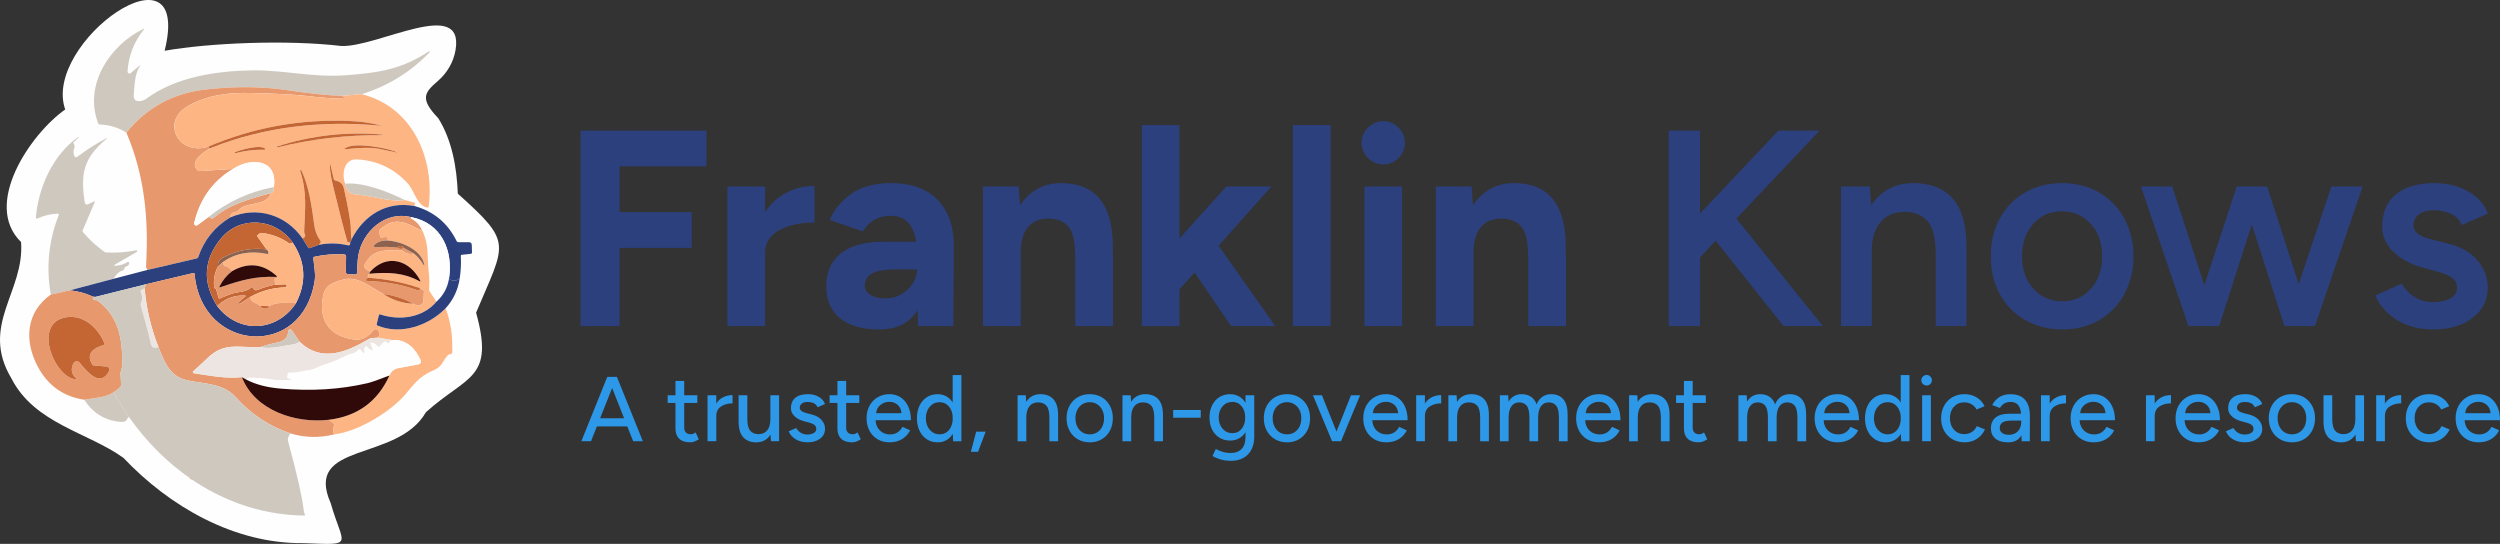 <svg xmlns="http://www.w3.org/2000/svg" id="Layer_2" width="1593" height="346.55" viewBox="0 0 1593 346.55"><rect x="0" y="0" width="1593" height="346.55" fill="#333333" stroke="none"/><g id="Layer_1-2" data-name="Layer_1"><g><path d="M212.09,185.43s.02-.02.03-.03c.02,0,.03,0,.05-.02-.03.02-.06.03-.08.05Z" fill="#fefeff"></path><path d="M212.09,185.43s.02-.02.03-.03c.02,0,.03,0,.05-.02-.03.02-.06.03-.08.05Z" fill="#e78a46"></path><path d="M238.59,185.44s0-.05-.02-.06c0,.02.02.02.02.04,0,0,0,.02,0,.02Z" fill="#fefeff"></path><path d="M238.59,185.44s0-.05-.02-.06c0,.02.02.02.02.04,0,0,0,.02,0,.02Z" fill="#e78a46"></path><g><path d="M193.71,346.07c-44.42.67-85.92-23.52-115.05-54.32-22.65-16.3-56.63-21.76-71.36-50.59-20.31-33.86,8.48-55.26,6.12-86.93-24.71-24.08,6.08-68.96,28.13-84.48-14.93-42.62,81.46-110.57,63.35-37.41,28.58-5,77.59-7.15,112.69-3.03,23.28.81,78.46-31.55,72.68,2.6-1.3,7.69-5.38,14.62-11.29,19.72-8.69,7.5-11.55,11.28.32,23.75,8.62,13.82,11.77,30.95,12.41,48,35.46,31.83,30.45,31.06,11.66,75.84,11.82,42.69-5.62,39.74-31.98,63.44-18.29,32.09-78.2,18.34-60.63,58.05,7.71,27.28,15.92,26.67-17.06,25.37Z" fill="#fefeff"></path><g><path d="M230.46,60.01l-12.64,1.07c-9.01-.29-20.38-1.47-34.1-3.54-16.79-2.53-34.64-2.67-53.55-.4-20.17,2.41-36.72,11.53-49.65,27.36-5.11-3.23-10.79-4.96-17.01-5.19-.46-.02-.78-.24-.93-.67-9.4-24.57,7.42-49.75,28.57-60.12.85-.42.98-.26.39.49-6.2,7.72-9.63,16.54-10.29,26.47-.04.71.5,1.31,1.2,1.36.33.02.65-.09.9-.3l5.4-4.57c.82-.7.93-.6.33.29-3.31,5-3.26,11.76-3.87,18.42-.43,4.85,5.05,4.4,7.88,2.31,19.1-14.08,44.97-17.84,68.14-18.17,18.81-.26,38.39,4.61,58.2,3.19,20.68-1.48,36.13-3.47,53.78-15.29.17-.13.42-.1.54.08.11.16.1.39-.04.53-12.04,12.57-26.46,21.46-43.26,26.68Z" fill="#cec8bf"></path><path d="M217.82,61.08c.35.22.76.32,1.21.31.2,0,.36.07.46.25l.18.31c.38.65.19.97-.56.97-6.2-.06-14.41-.68-24.62-1.87-6.92-.81-18.53-1.41-34.81-1.8-14.24-.33-28.25,1.28-40.67,8.8-16.44,9.97-5.15,31.51,13.81,25.34.02.74.39,1.11,1.1,1.1-4.44,2.51-13.66,8.81-7.96,14.08.34.32.75.46,1.21.43l21.37-1.39c-12.87,7.63-21.14,19.11-24.81,34.45-.17.72.27,1.44.99,1.61.38.09.79.01,1.1-.22l7.06-5.21,1.75.85c.45.22.88.17,1.27-.15,11.74-9.65,23.45-12.07,36.84-16-2.73,9.06-16.87,5.15-20.86,11.37-.25.4-.61.61-1.09.63-2.56.07-3.93,1.27-4.11,3.59-9.84,5.9-16.63,14.33-20.38,25.27-.15.46-.46.75-.93.85l-31.48,7.35-.58-1.17c-.2-.42-.29-.85-.26-1.31,1.77-29.54-.81-57.6-12.53-85.03,12.93-15.83,29.48-24.95,49.65-27.36,18.91-2.26,36.76-2.13,53.55.4,13.72,2.07,25.08,3.25,34.1,3.54Z" fill="#e8986d"></path><path d="M217.82,61.08l12.64-1.07c32.4,8.05,46.64,40.86,42.69,71.66-.06.43-.3.61-.72.56-6.84-.99-8.19-10.58-12.63-15.38-8.84-9.58-19.68-14.67-32.54-15.29-7.99-.39-9.75,9.36-7.3,15.51.62,4.22,2.8,6.48,6.54,6.77,10.69.85,22.94,5.21,31.34,3.62l6.2,1.64c.39.1.49.34.31.71-.23.45-.31.94-.24,1.48-17.56-3.3-32.12,5.68-40.03,21.09-.38-1.2-.55-3.14-.52-5.82.06-4.37-1.43-13.21-4.46-26.52-.72-3.19-2.59-4.34-5.51-5.07-.52-.13-.84-.45-.95-.97l-1.78-7.76c-.57-2.48-.79-2.45-.67.08.16,3.23.83,7.28,2,12.15,3.94,16.25,6.98,28.07,9.12,35.46.12.43.39.57.81.42.39-.14.71-.04.96.31.29,1.48-.43,1.89-1.75,1.59-6.01-1.39-12.06-1.48-18.14-.25l1.1-1.5c.21-.31.21-.61-.01-.9-2.22-2.97-3.59-6.47-4.12-10.51-1.36-10.51-3.23-24.49-8.21-34.61-.05-.1-.13-.13-.24-.1-.13.05-.26.09-.38.13-.15.05-.2.14-.15.29,4.73,14.3,3.06,25.02,2.6,38.79-.02.45.08.87.29,1.28.75,1.4.31,2.43-1.32,3.08-10.57-15.18-28.99-20.75-46.06-13.39.18-2.32,1.55-3.52,4.11-3.59.47-.02.84-.23,1.09-.63,3.98-6.22,18.13-2.31,20.86-11.37,1.26-.45,1.84-1.7,1.74-3.75,2.7-18.14-14.97-18.95-25.94-11.58l-21.37,1.39c-.46.03-.87-.12-1.21-.43-5.69-5.26,3.52-11.57,7.96-14.08,34.32-13.8,70.96-17.82,107.85-14.44,1.39.13,1.41.02.06-.32-5.81-1.46-12.07-2.33-18.78-2.62-31.59-1.34-61.66,4.09-90.22,16.28-18.96,6.17-30.25-15.37-13.81-25.34,12.42-7.52,26.43-9.13,40.67-8.8,16.28.39,27.88.99,34.81,1.8,10.21,1.19,18.42,1.81,24.62,1.87.75,0,.94-.32.56-.97l-.18-.31c-.1-.18-.26-.26-.46-.25-.45.02-.86-.08-1.21-.31ZM243.57,85.72c-22.86-1.97-45.19.56-67,7.59-.16.05-.25.22-.19.39.05.15.22.24.37.21,21.93-5.41,44.2-8,66.79-7.76.12,0,.22-.1.23-.22,0-.12-.08-.22-.2-.22h0ZM250.66,96.12c-6-2.06-25.14-5.74-30.81-1.62-.7.51-.62.71.24.6,9.44-1.14,16.66-1.21,21.65-.21,3.83.76,6.75,1.37,8.76,1.82,3.77.86,3.82.66.17-.6ZM168.97,94.86c-2.49-3.13-16.39.77-19.27,2.16-.18.07-.27.27-.2.45.07.18.27.27.45.2,6.14-1.64,12.38-2.38,18.73-2.21.2,0,.37-.15.37-.36,0-.09-.03-.17-.08-.24Z" fill="#fdb584"></path><path d="M133.93,94.49c-.71,0-1.08-.36-1.1-1.1,28.56-12.19,58.63-17.61,90.22-16.28,6.71.29,12.97,1.16,18.78,2.62,1.36.34,1.34.45-.06.32-36.88-3.38-73.53.64-107.85,14.44Z" fill="#c46634"></path><path d="M243.57,85.72c.12,0,.21.1.2.22,0,.12-.11.22-.23.22h0c-22.59-.24-44.85,2.34-66.79,7.76-.17.03-.34-.07-.38-.24-.04-.16.05-.31.2-.36,21.8-7.03,44.14-9.56,67-7.59Z" fill="#c46634"></path><path d="M72.34,177.64l-27.86,7.35-12.13,2.73c-3.03-17.44-1.33-34.35,5.1-50.73.12-.32-.04-.69-.36-.81-.08-.03-.16-.04-.24-.04-4.54.14-8.87,1.18-12.99,3.12-.35.17-.78.02-.95-.33-.06-.12-.08-.25-.07-.38,1.71-19.23,10.73-39.47,26.56-50.94.91-.66,1.01-.56.29.31-.73.87-1.55,1.67-2.44,2.39-.45.35-.55.78-.31,1.29l.5,1.07c.2.44.21.88.01,1.32-.72,1.71-.78,3.49-.15,5.35.23.65.94,1,1.58.78.12-.04.23-.1.34-.18,5.73-4.33,11.76-8.2,18.09-11.58,1.26-.68,1.35-.55.25.38-14.28,12.04-16.36,21.75-13.6,40,.23,1.54,1.05,1.97,2.45,1.29l3.54-1.71c.16-.08.37-.02.45.14.05.09.05.2,0,.29l-7.64,17.84c-.22.53-.15,1.01.21,1.45,3.97,4.67,8.45,8.79,13.42,12.35.4.29.84.45,1.34.47,6.43.34,12.8-.11,19.1-1.36.29-.06.57.12.63.41.05.22-.05.45-.25.57l-13.73,7.95c-1.12.66-1.04.96.25.89,2.73-.12,5.23-.9,7.49-2.34.35-.21.8-.11,1.01.23.09.15.13.32.1.49-.19,1.2-.89,1.92-2.12,2.16-.43.08-.69.34-.78.77-.47,2.16-2.09,1.7-3.23,2.58-1.58,1.19-2.87,2.67-3.88,4.46Z" fill="#cec8bf"></path><path d="M250.49,96.72c-2-.45-4.92-1.06-8.76-1.82-4.99-1-12.21-.93-21.65.21-.85.11-.93-.09-.24-.6,5.67-4.12,24.81-.45,30.81,1.62,3.66,1.26,3.6,1.46-.17.6Z" fill="#c46634"></path><path d="M149.7,97.01c2.88-1.39,16.78-5.29,19.27-2.16.12.17.1.4-.06.52-.07.05-.15.08-.23.07-6.35-.17-12.59.57-18.73,2.21-.18.07-.38-.02-.45-.2-.07-.18.02-.38.2-.45Z" fill="#c46634"></path><path d="M174.49,119.19c-15.42,2.91-29.28,9.26-41.6,19.05l-7.06,5.21c-.6.44-1.43.31-1.87-.29-.23-.32-.31-.72-.22-1.1,3.67-15.33,11.94-26.82,24.81-34.45,10.97-7.37,28.64-6.56,25.94,11.58Z" fill="#fefeff"></path><path d="M224.08,152.37c-.14.76-.47,1.52-.99,2.28-.25-.34-.57-.45-.96-.31-.42.15-.69,0-.81-.42-2.14-7.39-5.18-19.21-9.12-35.46-1.18-4.87-1.85-8.92-2-12.15-.12-2.53.1-2.56.67-.08l1.78,7.76c.11.52.43.84.95.97,2.92.72,4.79,1.88,5.51,5.07,3.03,13.31,4.51,22.15,4.46,26.52-.04,2.68.13,4.62.52,5.82Z" fill="#c46634"></path><path d="M203.2,155.99l-5.62,2.05c-.57.21-1.01.06-1.32-.46l-3.49-5.65c1.63-.65,2.07-1.68,1.32-3.08-.21-.41-.31-.84-.29-1.28.46-13.77,2.13-24.49-2.6-38.79-.05-.15,0-.25.15-.29.12-.04.25-.08.38-.13.11-.04.19,0,.24.1,4.98,10.12,6.85,24.1,8.21,34.61.53,4.04,1.9,7.54,4.12,10.51.22.3.23.6.01.9l-1.1,1.5Z" fill="#c46634"></path><path d="M257.84,127.45c-8.4,1.59-20.65-2.77-31.34-3.62-3.74-.29-5.92-2.54-6.54-6.77,11.38-1.16,27.8,5.23,37.88,10.39Z" fill="#cec8bf"></path><path d="M174.49,119.19c.1,2.04-.48,3.29-1.74,3.75-13.39,3.93-25.1,6.35-36.84,16-.39.32-.81.38-1.27.15l-1.75-.85c12.32-9.78,26.18-16.13,41.6-19.05Z" fill="#cec8bf"></path><path d="M264.11,131.28c12.29,3.43,21.24,10.89,26.86,22.36.21.45.57.67,1.06.67h6.67c1.24,0,1.88.62,1.92,1.87l.14,4.54c.02.62-.28.97-.91,1.04l-5.65.61c-.39.04-.58.26-.56.65.27,4.83.04,9.58-.7,14.26-2.19,2.02-4.47,2.14-6.85.35,2.78-17.99-4.75-35.54-24.07-39.28-16.54-4.18-31.13,9.18-33.78,24.77-.54,3.17-.43,7.49-.84,11.15-.05.45-.3.67-.77.64l-4.87-.26c-.95-.06-1.41-.55-1.39-1.49l.15-9.63c0-.91-.44-1.39-1.34-1.43-6.38-.37-12.67.14-18.89,1.53-.46.1-.68.39-.64.86.35,4.73,1.55,9.68.89,14.1-7.53,50.85-72.3,45.81-76.58-4.04-.04-.5-.3-.7-.79-.58l-30.32,7.2-32.02,8.01c-.63-.03-1.23.01-1.81-.25-4.62-2.13-9.47-3.43-14.55-3.93l27.86-7.35,21.57-5.64,31.48-7.35c.47-.1.78-.39.93-.85,3.75-10.94,10.54-19.37,20.38-25.27,17.07-7.35,35.49-1.78,46.06,13.39l3.49,5.65c.32.52.76.67,1.32.46l5.62-2.05c6.08-1.23,12.13-1.14,18.14.25,1.32.31,2.05-.11,1.75-1.59.52-.76.85-1.52.99-2.28,7.91-15.41,22.47-24.39,40.03-21.09ZM138.4,195.03c13.56,17.72,37.72,16.75,50.12-1.74,6.93-13.4,6.26-26.3-2.03-38.69-10.75-15.64-33.5-17.49-45.72-2.59-11.13,13.57-11.92,27.91-2.37,43.02Z" fill="#2c407d"></path><path d="M262.02,138.35l-.22.35c-.13.2-.09.36.13.47,3.5,1.76,5.95,4.49,7.35,8.17-9.86-5.1-17.43-10.16-27.34-.9-.36.33-.49.74-.38,1.21l.67,2.97c.09.44.36.64.81.61l3.43-.24c.38-.02.58.16.58.53v1.68c-3.56-.11-6.4.82-8.49,2.8-.37.36-.38.95-.02,1.32.19.2.47.31.75.28,4.73-.46,9.28-.4,13.64.18,1.41.97,2.94,1.07,4.58.29l6.32,3.51c-2.86.62-5.35,0-7.46-1.85-.34-.3-.74-.44-1.18-.42-10.04.49-17.51-1.13-22.94,9.58-.22.45-.21.9.04,1.34.75,1.33,1.98,2.27,3.68,2.83l-.72,1.38c-.86.74-1.1,1.59-.7,2.55l-.64.53c-1.18.97-1,1.49.53,1.53,10.81.33,21.33,2.27,31.54,5.82.5.17.95.08,1.35-.26.31-.26.4-.59.29-1l1.89,1.09c.45.25.65.63.63,1.14l-.31,6.43c-.02.42-.18.78-.47,1.07-1.75,1.74-3.69,1.83-5.81.25-5.99-3.28-12.41-5.36-19.26-6.27-7.48-3.7-16.37-12.02-25.91-9.09-6.91,2.12-11.19,3.34-12.6,10.87-2.88,15.41,4.55,25.27,19.94,27.25,5.44.7,9.02-2.14,12.32-6.01.65-.77,1.8-.86,2.57-.21.16.13.29.29.39.47,1.22,2.07,1.03,3.59-.54,4.57-2.77.09-4.51.35-5.23.78-14.52,8.48-30.17,15.15-44.19,2l-5.19-7.53c-.37-.54-1.1-.68-1.64-.31-.3.2-.49.53-.51.88-.38,4.96-2.91,6.43-7.69,7.42-3.52.72-6.98,1.65-10.37,2.78-13.31.49-22.65-3.36-33.15,6.75-3.04,2.92-6.16,5.8-9.34,8.62-.3.26-.34.72-.08,1.02.11.13.27.22.44.25,10.43,1.56,19.99,3.55,30.64,2.51,8.33,21.33,34.39,29.6,55.34,27.15l3.1,2.33c.46.34.58.78.33,1.31-.87,1.9-.86,3.79.04,5.65-9.34,2.37-18.62,2.17-27.85-.58-13.57-4.59-25.12-12.21-34.65-22.86-7.03-7.88-16.18-8.52-28.56-10.46-12.66-1.98-16.04-9.38-20.93-21.75-4.76-12.05-7.69-24.48-8.8-37.29l.7-2.67,30.32-7.2c.49-.11.76.08.79.58,4.27,49.84,69.04,54.88,76.58,4.04.65-4.43-.54-9.37-.89-14.1-.04-.47.18-.76.64-.86,6.22-1.39,12.52-1.9,18.89-1.53.9.05,1.35.52,1.34,1.43l-.15,9.63c-.02.94.45,1.43,1.39,1.49l4.87.26c.46.03.72-.19.77-.64.4-3.66.29-7.98.84-11.15,2.65-15.59,17.24-28.95,33.78-24.77Z" fill="#e8986d"></path><path d="M262.02,138.35c19.32,3.73,26.86,21.29,24.07,39.28-.97,5.86-3.63,10.73-8.01,14.62l-4.33-6.64c-.26-.4-.37-.83-.33-1.29.26-3.88.17-7.69-.28-11.43-1.1-9.4.4-16.46-3.87-25.53-1.4-3.68-3.85-6.41-7.35-8.17-.21-.11-.26-.27-.13-.47l.22-.35Z" fill="#fefeff"></path><path d="M269.27,147.34c4.27,9.08,2.77,16.14,3.87,25.53.45,3.74.54,7.55.28,11.43-.04.46.07.9.33,1.29l4.33,6.64c-8.69,10.37-23.45,12.18-35.73,8.16-.52-.17-.84.02-.97.56l-1.31,5.49c-.11.49.06.83.53,1.02,14.93,6.22,32.79-.14,43.38-11.08,2.94,8.1,4.34,16.46,4.19,25.08-.03,2.26.6,4.1-1.35,4.26-1.77-.43-4.65,5.4-5.83,6.84-1.23,1.48-3.06,2.72-5.49,3.75-8.56,3.61-11.99,8.95-17.31,15.12-9.63,11.15-30.24,23.67-45.26,25.35-.9-1.87-.91-3.75-.04-5.65.24-.53.13-.97-.33-1.31l-3.1-2.33c18.29-2.22,31.2-11.63,38.72-28.25,1.01-2.73,3.04-4.33,6.08-4.8,4.11-.63,8.13-1.57,12.34-2.28,1.04-.17,1.74-1.16,1.57-2.2-.03-.17-.08-.33-.15-.48-3.33-7.27-8.91-13.45-18.18-12.8l-9.4-1.5c1.58-.97,1.76-2.5.54-4.57-.51-.87-1.62-1.17-2.49-.66-.18.1-.34.24-.47.39-3.3,3.87-6.88,6.71-12.32,6.01-15.38-1.98-22.82-11.83-19.94-27.25,1.41-7.53,5.69-8.76,12.6-10.87,9.54-2.92,18.43,5.39,25.91,9.09,5.73,3.9,12.15,5.99,19.26,6.27,2.12,1.58,4.05,1.49,5.81-.25.3-.3.45-.65.47-1.07l.31-6.43c.03-.51-.18-.89-.63-1.14l-1.89-1.09c-10.72-3.68-21.74-5.89-33.07-6.61-.4-.96-.17-1.81.7-2.55,12.24-1.14,21.97-.74,32.09,4.75.63.33.78.19.46-.45-6.79-13.12-21.12-17.33-31.83-5.68-1.7-.56-2.92-1.5-3.68-2.83-.25-.44-.26-.88-.04-1.34,5.43-10.71,12.91-9.09,22.94-9.58.45-.02.84.12,1.18.42,2.12,1.86,4.6,2.47,7.46,1.85,2.29,1.88,4.25,4.18,5.86,6.89.76,1.27.97,1.19.61-.25-2.27-9.4-14.67-14.37-23.24-15.02v-1.68c-.02-.37-.22-.55-.6-.53l-3.43.24c-.45.03-.71-.18-.81-.61l-.67-2.97c-.11-.47.01-.88.38-1.21,9.91-9.26,17.49-4.19,27.34.9Z" fill="#fdb584"></path><path d="M186.49,154.6l-1.36.54c-.33.14-.65.1-.95-.11-5.24-3.65-11.04-5.85-17.39-6.6-.46-.06-.89.06-1.27.33l-1.11.84c-.51.37-.58.81-.22,1.32l5.64,7.98c-10.01-1.17-19.33.64-27.98,5.42-2.24,1.23-3.19,3.03-2.87,5.37-2.26,4.1-3.1,8.54-2.52,13.31.05.36.23.64.54.82l.38.22c.22.14.37.33.43.58l1.39,5.01c.16.58.51.74,1.04.5,2.52-1.11,5.1-2.13,7.71-3.04,3.75-1.29,8.05-.65,12.17-3.88.49-.39.87-.3,1.14.26.77,1.63,1.64,1.82,3.36,1.1,3.47-1.47,7.05-2.53,10.73-3.19l6.67-.21c.43,0,.64.2.64.63v.42c0,.58-.29.87-.86.89-7.89.2-15.28,2.2-22.17,5.99-1.16.63-6.82,4.73-7.46,4.54-.67-.19-.74-.52-.21-.97l4.43-3.81c.13-.11.15-.3.04-.43-.06-.07-.14-.11-.22-.11-6.99-.32-12.93,1.91-17.81,6.71-9.55-15.11-8.76-29.45,2.37-43.02,12.22-14.9,34.97-13.05,45.72,2.59Z" fill="#c46634"></path><path d="M186.49,154.6c8.29,12.39,8.97,25.29,2.03,38.69-.42-.04-.78-.19-1.09-.45-.29-.24-.59-.28-.92-.11-.68.36-1.6.47-2.76.32-4-.49-8.31.19-12.93,2.03l-5.19-.15c-1.78-2.2-6.45-1.77-6-5.82,6.89-3.79,14.28-5.78,22.17-5.99.58-.02.86-.32.86-.89v-.42c0-.43-.21-.64-.64-.63l-6.67.21-.45-3.3c-.07-.55.17-.82.72-.82h.4c.35,0,.58-.17.68-.5.12-.41.01-.69-.32-.84-8.72-7.97-18.21-9.04-28.49-3.19-1.2-1.72-2.77-2.84-4.72-3.37-.45-.12-.71-.41-.77-.88l-.19-1.67c7.98-5.57,17.36-7.24,28.12-5,.5.11.72-.09.67-.61-.12-1.11-.52-1.89-1.2-2.33l-5.64-7.98c-.36-.51-.29-.95.22-1.32l1.11-.84c.38-.28.8-.39,1.27-.33,6.35.75,12.15,2.95,17.39,6.6.3.21.61.25.95.11l1.36-.54Z" fill="#fdb584"></path><path d="M247.05,153.21c8.56.65,20.97,5.62,23.24,15.02.35,1.44.15,1.52-.61.25-1.62-2.71-3.57-5.01-5.86-6.89l-6.32-3.51c-1.51-1.66-3.04-1.76-4.58-.29-4.36-.58-8.91-.65-13.64-.18-.51.04-.96-.34-1.01-.85-.02-.28.08-.55.28-.75,2.1-1.98,4.93-2.91,8.51-2.8Z" fill="#8c624f"></path><path d="M257.5,158.08c-1.64.78-3.17.68-4.58-.29,1.54-1.47,3.07-1.37,4.58.29Z" fill="#c46634"></path><path d="M169.82,158.9c.68.44,1.08,1.21,1.2,2.33.06.52-.17.72-.67.61-10.77-2.24-20.14-.57-28.12,5l-3.26,2.85c-.32-2.35.63-4.14,2.87-5.37,8.65-4.78,17.98-6.59,27.98-5.42Z" fill="#8c624f"></path><path d="M235.22,174.44l.72-1.38c10.71-11.65,25.03-7.43,31.83,5.68.32.63.17.78-.46.45-10.12-5.49-19.85-5.89-32.09-4.75Z" fill="#300a08"></path><path d="M142.23,166.84l.19,1.67c.06.46.31.76.77.88,1.95.53,3.52,1.65,4.72,3.37-3.43,2.61-6.12,5.88-8.05,9.8-.26.53-.12.7.43.5,13.21-4.51,22.65-7.21,35.88-6.6.09,0,.16-.04.19-.13.04-.1.05-.23.03-.39.33.15.44.43.32.84-.1.33-.33.5-.68.5h-.4c-.56,0-.8.27-.72.82l.45,3.3c-3.68.66-7.26,1.72-10.73,3.19-1.71.72-2.59.53-3.36-1.1-.27-.57-.65-.65-1.14-.26-4.12,3.23-8.42,2.59-12.17,3.88-2.62.91-5.19,1.92-7.71,3.04-.54.24-.89.07-1.04-.5l-1.39-5.01c-.07-.25-.21-.45-.43-.58l-.38-.22c-.32-.19-.5-.46-.54-.82-.58-4.77.26-9.21,2.52-13.31l3.26-2.85Z" fill="#e8986d"></path><path d="M176.39,175.94c.02.16,0,.29-.03.39-.04.08-.1.13-.19.13-13.23-.61-22.67,2.09-35.88,6.6-.55.19-.69.03-.43-.5,1.93-3.93,4.61-7.19,8.05-9.8,10.28-5.85,19.77-4.78,28.49,3.19Z" fill="#300a08"></path><path d="M234.52,176.99c11.32.72,22.35,2.93,33.07,6.61.11.41.01.74-.29,1-.4.34-.85.43-1.35.26-10.21-3.55-20.72-5.49-31.54-5.82-1.53-.05-1.71-.56-.53-1.53l.64-.53Z" fill="#c46634"></path><path d="M292.94,177.28c-1.07,7.37-4.05,13.74-8.95,19.1-10.6,10.94-28.46,17.31-43.38,11.08-.46-.19-.64-.52-.53-1.02l1.31-5.49c.13-.54.45-.72.97-.56,12.28,4.02,27.04,2.21,35.73-8.16,4.37-3.89,7.04-8.76,8.01-14.62,2.38,1.79,4.66,1.68,6.85-.35Z" fill="#2c407d"></path><path d="M82.63,266.34l-.05.03c-.1-.14-.21-.24-.34-.3-.4-.21-.68-.11-.85.31-.78,1.85-2.03,2.65-4.12,2.49-10.18-.76-18.03-5.48-23.56-14.15,7.37-1.33,12.94-1.23,18.63-4.71,3.16,5.68,6.6,11.13,10.29,16.33Z" fill="#cec8bf"></path><path d="M92.16,183.84c1.1,12.81,4.04,25.24,8.8,37.29-2.67,1.1-4.29.35-4.85-2.27-1.73-8.09-4.3-16.28-6.39-24.3-.1-.38-.08-.75.07-1.11,1.05-2.61,1.03-5.05-.07-7.32-.22-.45-.14-.85.24-1.2.6-.56,1.34-.92,2.2-1.09Z" fill="#ece5e2"></path><path d="M44.48,184.99c5.08.49,9.93,1.8,14.55,3.93.58.26,1.18.22,1.81.25l-1.17.42c-.59.2-.69.55-.29,1.04.39.49.92.69,1.59.6.45-.06.87.06,1.24.33,13.76,10.29,15.82,24.81,15.7,40.38,0,1.54-.32,3.16-.93,4.86-.16.45-.22.9-.19,1.36l.4,7c.04.62-.17,1.15-.61,1.57-7.28,6.88-13.67,6.32-22.85,7.98-13.45-2.02-23.39-9.15-29.81-21.39-8.59-16.33-7.37-34.39,8.44-45.61l12.13-2.73ZM40.45,202.55c-19.41,5.14-5.26,38.25,7.8,39.12.77.05.86-.17.26-.65-2.97-2.43-3.57-5.56-1.8-9.37.56-1.21,1.99-1.73,3.2-1.18.33.15.62.38.86.66,4.19,5.1,12.95,16.51,18.81,5.22.47-.92.11-2.06-.81-2.53-.21-.11-.44-.18-.68-.2l-8.4-.79c-.37-.04-.66-.21-.86-.53-4.44-6.95,1.03-10.71,7.02-12.35.53-.14.84-.68.7-1.2-.01-.04-.03-.08-.04-.12-4.29-10.41-14.42-19.17-26.05-16.08Z" fill="#e8986d"></path><path d="M263.52,193.58c-7.11-.28-13.53-2.37-19.26-6.27,6.85.9,13.27,2.99,19.26,6.27Z" fill="#c46634"></path><path d="M159.63,189.11c-.45,4.05,4.22,3.62,6,5.82,1.53,1.9,3.49,2.2,5.88.88.25-.14.25-.27,0-.39l-.68-.33c4.62-1.85,8.93-2.52,12.93-2.03,1.16.15,2.08.04,2.76-.32.32-.17.63-.13.92.11.31.26.67.41,1.09.45-12.41,18.49-36.56,19.46-50.12,1.74,4.88-4.8,10.82-7.04,17.81-6.71.17,0,.3.15.29.32,0,.09-.04.17-.11.22l-4.43,3.81c-.53.45-.46.78.21.97.64.19,6.31-3.91,7.46-4.54Z" fill="#e8986d"></path><path d="M165.63,194.93l5.19.15.68.33c.25.12.25.25,0,.39-2.39,1.32-4.34,1.03-5.88-.88Z" fill="#c46634"></path><path d="M48.25,241.67c-13.06-.88-27.21-33.99-7.8-39.12,11.63-3.09,21.76,5.67,26.05,16.08.21.5-.03,1.07-.53,1.28-.04.02-.08.03-.12.04-5.99,1.64-11.46,5.4-7.02,12.35.2.32.49.49.86.53l8.4.79c1.03.1,1.79,1.02,1.69,2.05-.02.24-.09.46-.2.68-5.86,11.29-14.62-.13-18.81-5.22-.84-1.03-2.36-1.18-3.39-.34-.28.23-.51.52-.66.86-1.77,3.81-1.17,6.94,1.8,9.37.59.48.51.7-.26.65Z" fill="#c46634"></path><path d="M191.01,217.95c-1.68.53-2.49,1.29-4.27,1.53-7.02.93-14.1,3.2-21.13,1.71,3.4-1.13,6.85-2.06,10.37-2.78,4.78-.99,7.31-2.46,7.69-7.42.05-.65.62-1.14,1.27-1.08.36.03.68.22.88.51l5.19,7.53Z" fill="#cec8bf"></path><path d="M240.44,215.16l9.4,1.5c-.83.28-1.43.84-1.81,1.68-.29.63-.69.71-1.21.25l-.88-.78c-.35-.32-.7-.31-1.03.01l-3.12,2.98c-.45.44-.86.4-1.23-.1-.92-1.25-2.14-2.05-3.66-2.39-.67-.16-.89.09-.65.74l1.2,3.4c.36,1.02.07,1.27-.88.74-1.03-.58-1.93-1.33-2.7-2.23-.38-.45-.77-.45-1.16,0-.51.59-.65,1.72-.4,3.37.05.34-.19.66-.53.71-.22.03-.44-.06-.58-.23l-1.48-1.89c-.46-.6-.93-.6-1.39,0-2,2.65-4.5,2.23-6.82,3.31-4.27,2-9.95,4.83-14.42,6.04-3.59.97-6.14,3.05-9.98,3.56-4.62.64-8.2,1.99-12.84,1.68-.45-.04-.72.17-.81.63l-.39,1.98c-.07.42.08.7.47.85l1.16.43c1.36.52,1.31.77-.14.75-3.91-.03-7.35.42-11.31-.26-4.77-.83-9.58-1.22-14.44-1.17-.44,0-.78.18-1.04.53l-.57.77-3.08-1.68c-10.65,1.04-20.22-.95-30.64-2.51-.4-.06-.67-.43-.61-.82.03-.17.11-.33.25-.44,3.18-2.82,6.3-5.69,9.34-8.62,10.5-10.11,19.84-6.27,33.15-6.75,7.03,1.49,14.12-.78,21.13-1.71,1.78-.24,2.59-1,4.27-1.53,14.02,13.14,29.67,6.47,44.19-2,.72-.43,2.47-.69,5.23-.78Z" fill="#ece5e2"></path><path d="M249.84,216.67c9.27-.65,14.86,5.53,18.18,12.8.44.97.02,2.1-.94,2.54-.15.07-.31.12-.48.15-4.2.71-8.23,1.66-12.34,2.28-3.04.47-5.07,2.07-6.08,4.8-6.91,2.71-11.57,4.35-13.99,4.91-17.28,4.03-35.85,5.18-55.71,3.45-8.35-.72-15.45-2.58-21.29-5.58l.57-.77c.26-.35.61-.53,1.04-.53,4.85-.05,9.67.34,14.44,1.17,3.95.68,7.39.24,11.31.26,1.45.02,1.49-.23.14-.75l-1.16-.43c-.39-.15-.55-.43-.47-.85l.39-1.98c.08-.45.35-.66.81-.63,4.64.31,8.21-1.04,12.84-1.68,3.84-.52,6.39-2.59,9.98-3.56,4.47-1.21,10.15-4.04,14.42-6.04,2.33-1.09,4.82-.67,6.82-3.31.46-.6.93-.6,1.39,0l1.48,1.89c.21.27.61.32.88.11.18-.14.27-.36.23-.58-.24-1.65-.11-2.78.4-3.37.39-.45.78-.45,1.16,0,.77.9,1.67,1.64,2.7,2.23.95.53,1.24.28.88-.74l-1.2-3.4c-.23-.65-.01-.9.65-.74,1.52.34,2.74,1.14,3.66,2.39.36.5.77.53,1.23.1l3.12-2.98c.33-.32.68-.33,1.03-.01l.88.78c.52.46.92.38,1.21-.25.38-.84.98-1.41,1.81-1.68Z" fill="#fefeff"></path><path d="M248.18,239.24c-7.52,16.61-20.42,26.03-38.72,28.25-20.95,2.45-47.02-5.82-55.34-27.15l3.08,1.68c5.84,3,12.93,4.86,21.29,5.58,19.85,1.73,38.42.58,55.71-3.45,2.42-.57,7.09-2.2,13.99-4.91Z" fill="#300a08"></path><path d="M194.4,328.53c-14.7-.12-28.89-2.78-42.27-7.64-.57-.21-1.15-.42-1.72-.64-10.08-3.82-19.69-8.89-28.7-15.07-.04-.15-.14-.21-.28-.19-14.76-10.16-27.89-23.27-38.81-38.65-3.69-5.19-7.13-10.64-10.29-16.33,1.39-.85,2.79-1.91,4.22-3.27.45-.43.65-.95.61-1.57l-.4-7c-.03-.46.04-.92.19-1.36.61-1.7.92-3.32.93-4.86.11-15.57-1.95-30.09-15.7-40.38-.37-.28-.78-.39-1.24-.33-.67.09-1.2-.11-1.59-.6-.4-.49-.3-.84.29-1.04l1.17-.42,32.02-8.01-.7,2.67c-.86.17-1.6.53-2.2,1.09-.38.34-.46.74-.24,1.2,1.1,2.27,1.12,4.72.07,7.32-.15.36-.17.73-.07,1.11,2.09,8.02,4.66,16.21,6.39,24.3.56,2.62,2.17,3.37,4.85,2.27,4.89,12.36,8.27,19.77,20.93,21.75,12.38,1.94,21.52,2.58,28.56,10.46,9.53,10.65,21.08,18.27,34.65,22.86-1.41,1.81-1.92,3.44-1.53,4.89,5.56,20.48,8.81,34.63,9.75,42.46.22,1.8.58,3.46,1.09,4.99Z" fill="#cec8bf"></path><path d="M121.72,305.18c-.09-.06-.19-.13-.28-.19.15-.02.24.05.28.19Z" fill="none" stroke="#e78a46" stroke-miterlimit="10" stroke-width=".4"></path></g></g><g><g><path d="M369.91,83.23h80.25v22.78h-55.34v29.18h45.91v22.78h-45.91v49.82h-24.91v-124.55Z" fill="#2c407d"></path><path d="M463.51,118.82h24.02v16.37c3.56-5.46,8.12-9.61,13.7-12.46,5.57-2.85,11.5-4.27,17.79-4.27v23.31c-8.9,0-16.37,1.63-22.42,4.89-6.05,3.26-9.07,8.1-9.07,14.5v46.62h-24.02v-88.97Z" fill="#2c407d"></path><path d="M584.68,197.65c-4.98,8.19-13.17,12.28-24.56,12.28-10.68,0-18.95-2.37-24.82-7.12-5.87-4.74-8.81-11.45-8.81-20.11,0-9.37,3.14-16.49,9.43-21.35,6.29-4.86,15.18-7.3,26.69-7.3h21.17c-1.66-11.03-7.06-16.55-16.19-16.55-7.83,0-13.76,3.32-17.79,9.96l-21.17-7.3c2.85-6.64,7.5-12.22,13.97-16.73,6.46-4.51,14.8-6.76,25-6.76,13.28,0,23.37,3.71,30.25,11.12,6.88,7.42,10.2,17.65,9.96,30.69l-.36,49.29h-22.42l-.36-10.14ZM554.61,187.95c2.37,1.48,5.63,2.22,9.79,2.22,3.68,0,7.03-.89,10.05-2.67,3.03-1.78,5.43-4.09,7.21-6.94,1.78-2.85,2.67-5.81,2.67-8.9h-13.17c-7.24,0-12.4.86-15.48,2.58-3.09,1.72-4.63,4.3-4.63,7.74,0,2.49,1.18,4.48,3.56,5.96Z" fill="#2c407d"></path><path d="M626.32,118.82h22.78l.89,11.92c2.96-4.51,6.67-7.98,11.12-10.41,4.45-2.43,9.4-3.65,14.86-3.65,22.18,0,33.21,13.58,33.1,40.75v4.8h.18v45.55h-24.02v-45.55h-.18c0-8.54-1.45-14.5-4.36-17.88-2.91-3.38-7.09-5.07-12.54-5.07-5.81,0-10.23,1.87-13.26,5.6-3.02,3.74-4.54,9.11-4.54,16.1v46.8h-24.02v-88.97Z" fill="#2c407d"></path><path d="M727.56,79.68h24.02v72.24l29.89-33.1h28.65l-33.63,37.72,36.12,51.25h-28.12l-23.31-34.16-9.61,10.68v23.49h-24.02V79.68Z" fill="#2c407d"></path><path d="M823.83,79.68h24.02v128.11h-24.02V79.68Z" fill="#2c407d"></path><path d="M871.69,100.67c-2.73-2.73-4.09-5.93-4.09-9.61s1.39-7.06,4.18-9.79c2.79-2.73,6.02-4.09,9.7-4.09s6.88,1.37,9.61,4.09c2.73,2.73,4.09,5.99,4.09,9.79s-1.33,6.88-4,9.61c-2.67,2.73-5.9,4.09-9.7,4.09s-7.06-1.36-9.79-4.09ZM869.38,118.82h24.02v88.97h-24.02v-88.97Z" fill="#2c407d"></path><path d="M914.93,118.82h22.78l.89,11.92c2.96-4.51,6.67-7.98,11.12-10.41,4.45-2.43,9.4-3.65,14.86-3.65,22.18,0,33.21,13.58,33.1,40.75v4.8h.18v45.55h-24.02v-45.55h-.18c0-8.54-1.45-14.5-4.36-17.88-2.91-3.38-7.09-5.07-12.55-5.07-5.81,0-10.23,1.87-13.26,5.6s-4.54,9.11-4.54,16.1v46.8h-24.02v-88.97Z" fill="#2c407d"></path><path d="M1063.33,83.23h19.93v52.85l50-52.85h26.16l-53.02,56.05,55.16,68.51h-25.09l-43.24-54.45-9.96,10.68v43.77h-19.93v-124.55Z" fill="#2c407d"></path><path d="M1173.11,118.82h18.33l.89,12.1c2.96-4.63,6.73-8.15,11.3-10.59,4.57-2.43,9.76-3.65,15.57-3.65,10.91,0,19.31,3.32,25.18,9.96,5.87,6.64,8.75,16.97,8.63,30.96v50.18h-19.57v-45.55c0-10.2-1.72-17.29-5.16-21.26-3.44-3.97-8.36-5.96-14.77-5.96-6.05,0-10.88,1.9-14.5,5.69-3.62,3.8-5.72,9.25-6.32,16.37v50.71h-19.57v-88.97Z" fill="#2c407d"></path><path d="M1290.46,203.96c-6.94-3.97-12.34-9.49-16.19-16.55-3.86-7.06-5.78-15.09-5.78-24.11s1.93-17.05,5.78-24.11c3.85-7.06,9.22-12.57,16.1-16.55,6.88-3.97,14.71-5.96,23.49-5.96s16.78,1.99,23.67,5.96c6.88,3.98,12.25,9.49,16.1,16.55,3.85,7.06,5.78,15.1,5.78,24.11s-1.93,17.05-5.78,24.11c-3.86,7.06-9.19,12.58-16.01,16.55-6.82,3.97-14.62,5.96-23.4,5.96s-16.81-1.99-23.75-5.96ZM1295.62,183.95c4.8,5.34,11,8.01,18.59,8.01s13.4-2.67,18.15-8.01c4.74-5.34,7.12-12.22,7.12-20.64s-2.4-15.3-7.21-20.64c-4.8-5.34-10.94-8.01-18.42-8.01s-13.58,2.67-18.33,8.01c-4.75,5.34-7.12,12.22-7.12,20.64s2.4,15.3,7.21,20.64Z" fill="#2c407d"></path><path d="M1434.86,143.02l-20.82,64.77h-19.57l-30.25-88.97h19.93l20.46,62.99,20.64-62.99h19.39l20.11,62.28,20.82-62.28h19.93l-30.43,88.97h-19.39l-20.82-64.77Z" fill="#2c407d"></path><path d="M1527.56,204.05c-6.53-3.91-11.21-9.19-14.06-15.84l16.9-7.47c1.9,3.44,4.6,6.26,8.1,8.45,3.5,2.2,7.38,3.29,11.65,3.29,4.74,0,8.51-.8,11.3-2.4,2.79-1.6,4.18-3.83,4.18-6.67s-1.04-4.86-3.11-6.41c-2.08-1.54-5.25-2.85-9.52-3.91l-8.19-2.31c-8.3-2.14-14.86-5.54-19.66-10.23-4.8-4.68-7.21-10.05-7.21-16.1,0-8.9,2.87-15.75,8.63-20.55,5.75-4.8,14.03-7.21,24.82-7.21,8.07,0,15.21,1.78,21.44,5.34,6.23,3.56,10.35,8.25,12.37,14.06l-16.55,7.29c-1.07-2.96-3.23-5.28-6.49-6.94-3.26-1.66-7.03-2.49-11.3-2.49-4.03,0-7.21.89-9.52,2.67s-3.47,4.21-3.47,7.29c0,1.9,1.01,3.62,3.03,5.16,2.02,1.54,4.98,2.73,8.9,3.56l10.32,2.67c8.19,2.02,14.41,5.64,18.68,10.85,4.27,5.22,6.41,10.92,6.41,17.08,0,7.95-3.23,14.39-9.7,19.31-6.47,4.92-14.74,7.38-24.82,7.38-8.9,0-16.61-1.96-23.13-5.87Z" fill="#2c407d"></path></g><g><path d="M399.72,271.72h-19.39l-3.75,9.43h-6.15l16.52-41h6.15l16.52,41h-6.15l-3.75-9.43ZM397.67,266.51l-7.61-19.27-7.67,19.27h15.29Z" fill="#2d98e8"></path><path d="M432.81,279.57c-1.6-1.52-2.4-3.67-2.4-6.44v-16.4h-4.98v-4.86h4.98v-9.14h5.56v9.14h8.37v4.86h-8.37v15.58c0,1.44.36,2.54,1.08,3.28.72.74,1.77,1.11,3.13,1.11.47,0,.93-.08,1.38-.23.45-.16,1-.47,1.67-.94l2.05,4.39c-1.91,1.29-3.79,1.93-5.62,1.93-2.97,0-5.25-.76-6.85-2.28Z" fill="#2d98e8"></path><path d="M450.85,251.87h5.56v5.27c1.13-1.8,2.62-3.14,4.45-4.04,1.83-.9,3.81-1.35,5.92-1.35v5.27c-2.93,0-5.39.67-7.38,2.02-1.99,1.35-2.99,3.41-2.99,6.18v15.93h-5.56v-29.28Z" fill="#2d98e8"></path><path d="M490.97,276.88c-.98,1.64-2.24,2.88-3.78,3.72-1.54.84-3.31,1.26-5.3,1.26-3.59,0-6.37-1.1-8.35-3.31-1.97-2.21-2.94-5.61-2.9-10.22v-16.46h5.56v14.99c0,3.67.62,6.22,1.87,7.64,1.25,1.43,3.03,2.14,5.33,2.14s4.23-.83,5.53-2.49c1.31-1.66,1.96-4.01,1.96-7.06v-15.23h5.56v29.28h-5.21l-.29-4.28Z" fill="#2d98e8"></path><path d="M506.99,279.9c-2.13-1.31-3.6-3-4.42-5.07l4.8-2.11c.62,1.21,1.57,2.21,2.84,2.99,1.27.78,2.64,1.17,4.13,1.17,1.72,0,3.11-.31,4.19-.94,1.07-.62,1.61-1.5,1.61-2.64,0-1.05-.39-1.89-1.17-2.52-.78-.62-1.99-1.15-3.63-1.58l-2.75-.7c-2.73-.74-4.85-1.85-6.35-3.31-1.5-1.46-2.26-3.15-2.26-5.07,0-2.85.93-5.06,2.78-6.62,1.85-1.56,4.56-2.34,8.11-2.34,2.62,0,4.9.57,6.85,1.7,1.95,1.13,3.28,2.66,3.98,4.57l-4.74,2.11c-.43-1.13-1.2-1.98-2.31-2.55-1.11-.57-2.47-.85-4.07-.85s-2.78.33-3.66,1c-.88.66-1.32,1.6-1.32,2.81,0,.7.38,1.35,1.14,1.93.76.59,1.86,1.05,3.31,1.41l3.16.82c2.73.66,4.83,1.84,6.3,3.51,1.46,1.68,2.2,3.53,2.2,5.56,0,2.62-1.04,4.71-3.1,6.3-2.07,1.58-4.71,2.37-7.91,2.37-3.01,0-5.57-.65-7.7-1.96Z" fill="#2d98e8"></path><path d="M536.01,279.57c-1.6-1.52-2.4-3.67-2.4-6.44v-16.4h-4.98v-4.86h4.98v-9.14h5.56v9.14h8.37v4.86h-8.37v15.58c0,1.44.36,2.54,1.08,3.28.72.74,1.77,1.11,3.13,1.11.47,0,.93-.08,1.38-.23.45-.16,1-.47,1.67-.94l2.05,4.39c-1.91,1.29-3.79,1.93-5.62,1.93-2.97,0-5.25-.76-6.85-2.28Z" fill="#2d98e8"></path><path d="M559.2,279.9c-2.23-1.31-3.95-3.12-5.18-5.45-1.23-2.32-1.85-4.97-1.85-7.94s.62-5.61,1.87-7.94c1.25-2.32,2.99-4.14,5.21-5.45,2.23-1.31,4.74-1.96,7.56-1.96,2.65,0,5.02.68,7.09,2.05,2.07,1.37,3.68,3.3,4.83,5.8,1.15,2.5,1.73,5.41,1.73,8.73h-22.55c.16,2.77,1.09,4.98,2.81,6.62,1.72,1.64,3.87,2.46,6.44,2.46,1.83,0,3.42-.43,4.74-1.29,1.33-.86,2.38-2.05,3.16-3.57l4.86,2.28c-1.21,2.38-2.93,4.25-5.15,5.59-2.23,1.35-4.9,2.02-8.02,2.02-2.81,0-5.33-.65-7.55-1.96ZM574.42,263.29c-.16-2.26-.97-4.04-2.43-5.33s-3.23-1.93-5.3-1.93-3.99.65-5.65,1.96c-1.66,1.31-2.59,3.07-2.78,5.3h16.16Z" fill="#2d98e8"></path><path d="M607.1,276.47c-1.05,1.72-2.4,3.05-4.04,3.98-1.64.94-3.49,1.41-5.56,1.41-2.62,0-4.92-.64-6.91-1.93-1.99-1.29-3.54-3.09-4.66-5.42-1.11-2.32-1.67-4.99-1.67-7.99s.56-5.73,1.67-8.05c1.11-2.32,2.66-4.12,4.66-5.39,1.99-1.27,4.29-1.9,6.91-1.9,2.07,0,3.91.46,5.53,1.38,1.62.92,2.96,2.22,4.01,3.89v-17.45h5.56v42.17h-5.27l-.23-4.69ZM592.49,273.89c1.66,1.91,3.78,2.87,6.35,2.87,2.23,0,4.09-.82,5.59-2.46,1.5-1.64,2.37-3.79,2.61-6.44v-2.69c-.23-2.65-1.11-4.8-2.64-6.44-1.52-1.64-3.4-2.46-5.62-2.46-2.58,0-4.69.96-6.33,2.87-1.64,1.91-2.48,4.37-2.52,7.38.04,3.01.89,5.47,2.55,7.38Z" fill="#2d98e8"></path><path d="M622.04,275.06h6.03l-4.86,12.83h-4.57l3.4-12.83Z" fill="#2d98e8"></path><path d="M648.39,251.87h5.27l.23,4.22c.98-1.6,2.23-2.82,3.78-3.66,1.54-.84,3.31-1.26,5.3-1.26,3.59,0,6.37,1.1,8.35,3.31,1.97,2.21,2.94,5.61,2.9,10.22v16.46h-5.56v-14.99c0-3.67-.63-6.22-1.87-7.64-1.25-1.42-3.03-2.14-5.33-2.14s-4.23.83-5.53,2.49c-1.31,1.66-1.96,4.01-1.96,7.06v15.23h-5.56v-29.28Z" fill="#2d98e8"></path><path d="M686.78,279.9c-2.25-1.31-4-3.12-5.27-5.45-1.27-2.32-1.9-4.97-1.9-7.94s.62-5.61,1.87-7.94c1.25-2.32,3-4.14,5.24-5.45,2.24-1.31,4.79-1.96,7.64-1.96s5.4.65,7.64,1.96c2.24,1.31,3.99,3.12,5.24,5.45,1.25,2.32,1.87,4.97,1.87,7.94s-.62,5.61-1.87,7.94c-1.25,2.32-2.99,4.14-5.21,5.45-2.23,1.31-4.74,1.96-7.55,1.96s-5.46-.65-7.7-1.96ZM687.81,273.89c1.72,1.91,3.94,2.87,6.68,2.87,1.76,0,3.32-.44,4.69-1.32,1.37-.88,2.43-2.09,3.19-3.63.76-1.54,1.14-3.31,1.14-5.3s-.39-3.76-1.17-5.3c-.78-1.54-1.87-2.75-3.25-3.63-1.39-.88-2.96-1.32-4.71-1.32s-3.33.44-4.71,1.32c-1.39.88-2.47,2.09-3.25,3.63-.78,1.54-1.17,3.31-1.17,5.3,0,3.01.86,5.47,2.58,7.38Z" fill="#2d98e8"></path><path d="M715.22,251.87h5.27l.23,4.22c.98-1.6,2.23-2.82,3.78-3.66,1.54-.84,3.31-1.26,5.3-1.26,3.59,0,6.37,1.1,8.35,3.31,1.97,2.21,2.94,5.61,2.9,10.22v16.46h-5.56v-14.99c0-3.67-.63-6.22-1.87-7.64-1.25-1.42-3.03-2.14-5.33-2.14s-4.23.83-5.53,2.49c-1.31,1.66-1.96,4.01-1.96,7.06v15.23h-5.56v-29.28Z" fill="#2d98e8"></path><path d="M747.55,261.24h17.57v4.92h-17.57v-4.92Z" fill="#2d98e8"></path><path d="M777.44,292.66c-2.05-.64-3.66-1.34-4.83-2.08l2.11-4.51c1.13.66,2.52,1.26,4.16,1.79,1.64.53,3.46.79,5.45.79,2.85,0,5.12-.85,6.79-2.55,1.68-1.7,2.52-4.29,2.52-7.76v-2.99c-1.05,1.72-2.42,3.05-4.1,3.98-1.68.94-3.55,1.41-5.62,1.41-2.62,0-4.92-.62-6.91-1.85s-3.54-2.95-4.66-5.15c-1.11-2.21-1.67-4.75-1.67-7.64s.56-5.57,1.67-7.82c1.11-2.24,2.66-3.99,4.66-5.24s4.29-1.87,6.91-1.87c2.07,0,3.94.48,5.62,1.44,1.68.96,3.04,2.33,4.1,4.13v-4.86h5.56v26.35c0,3.28-.62,6.08-1.87,8.4-1.25,2.32-2.98,4.07-5.18,5.24-2.21,1.17-4.75,1.76-7.64,1.76-2.66,0-5.01-.32-7.06-.97ZM779.05,273.19c1.64,1.87,3.73,2.81,6.27,2.81s4.38-.94,5.89-2.81c1.5-1.87,2.25-4.28,2.25-7.2s-.76-5.26-2.28-7.12c-1.52-1.85-3.5-2.78-5.92-2.78-2.54,0-4.62.93-6.24,2.78-1.62,1.86-2.45,4.23-2.49,7.12.04,2.93.88,5.33,2.52,7.2Z" fill="#2d98e8"></path><path d="M812.47,279.9c-2.25-1.31-4-3.12-5.27-5.45-1.27-2.32-1.9-4.97-1.9-7.94s.62-5.61,1.87-7.94,3-4.14,5.24-5.45c2.24-1.31,4.79-1.96,7.64-1.96s5.4.65,7.64,1.96c2.24,1.31,3.99,3.12,5.24,5.45,1.25,2.32,1.87,4.97,1.87,7.94s-.63,5.61-1.87,7.94c-1.25,2.32-2.99,4.14-5.21,5.45-2.23,1.31-4.74,1.96-7.56,1.96s-5.46-.65-7.7-1.96ZM813.49,273.89c1.72,1.91,3.94,2.87,6.68,2.87,1.76,0,3.32-.44,4.69-1.32,1.37-.88,2.43-2.09,3.19-3.63.76-1.54,1.14-3.31,1.14-5.3s-.39-3.76-1.17-5.3c-.78-1.54-1.86-2.75-3.25-3.63-1.39-.88-2.96-1.32-4.71-1.32s-3.33.44-4.71,1.32c-1.39.88-2.47,2.09-3.25,3.63-.78,1.54-1.17,3.31-1.17,5.3,0,3.01.86,5.47,2.58,7.38Z" fill="#2d98e8"></path><path d="M836.62,251.87h5.74l9.25,23.13,9.25-23.13h5.8l-12.18,29.28h-5.68l-12.18-29.28Z" fill="#2d98e8"></path><path d="M875.69,279.9c-2.22-1.31-3.95-3.12-5.18-5.45-1.23-2.32-1.84-4.97-1.84-7.94s.62-5.61,1.87-7.94,2.99-4.14,5.21-5.45c2.22-1.31,4.74-1.96,7.55-1.96,2.65,0,5.02.68,7.09,2.05,2.07,1.37,3.68,3.3,4.83,5.8,1.15,2.5,1.73,5.41,1.73,8.73h-22.55c.16,2.77,1.09,4.98,2.81,6.62s3.87,2.46,6.44,2.46c1.83,0,3.42-.43,4.74-1.29,1.33-.86,2.38-2.05,3.16-3.57l4.86,2.28c-1.21,2.38-2.93,4.25-5.15,5.59-2.23,1.35-4.9,2.02-8.02,2.02-2.81,0-5.33-.65-7.56-1.96ZM890.91,263.29c-.16-2.26-.97-4.04-2.43-5.33s-3.23-1.93-5.3-1.93-3.99.65-5.65,1.96c-1.66,1.31-2.59,3.07-2.78,5.3h16.16Z" fill="#2d98e8"></path><path d="M902.39,251.87h5.56v5.27c1.13-1.8,2.62-3.14,4.45-4.04,1.83-.9,3.81-1.35,5.92-1.35v5.27c-2.93,0-5.39.67-7.38,2.02-1.99,1.35-2.99,3.41-2.99,6.18v15.93h-5.56v-29.28Z" fill="#2d98e8"></path><path d="M922.89,251.87h5.27l.23,4.22c.98-1.6,2.23-2.82,3.78-3.66,1.54-.84,3.31-1.26,5.3-1.26,3.59,0,6.37,1.1,8.35,3.31,1.97,2.21,2.94,5.61,2.9,10.22v16.46h-5.56v-14.99c0-3.67-.62-6.22-1.87-7.64-1.25-1.42-3.03-2.14-5.33-2.14s-4.23.83-5.53,2.49c-1.31,1.66-1.96,4.01-1.96,7.06v15.23h-5.56v-29.28Z" fill="#2d98e8"></path><path d="M955.75,251.87h5.27l.23,4.04c.9-1.52,2.05-2.69,3.46-3.51,1.41-.82,3.03-1.23,4.86-1.23,2.34,0,4.33.55,5.97,1.64,1.64,1.09,2.83,2.71,3.57,4.86.86-2.11,2.08-3.72,3.66-4.83s3.45-1.67,5.59-1.67c3.4,0,6.01,1.1,7.85,3.31,1.83,2.21,2.73,5.52,2.69,9.93v16.75h-5.56v-14.99c0-3.67-.57-6.22-1.7-7.64-1.13-1.42-2.73-2.14-4.8-2.14s-3.81.84-4.98,2.52c-1.17,1.68-1.76,4.02-1.76,7.03v15.23h-5.56v-14.99c0-3.67-.57-6.22-1.7-7.64-1.13-1.42-2.73-2.14-4.8-2.14s-3.81.84-4.98,2.52c-1.17,1.68-1.76,4.02-1.76,7.03v15.23h-5.56v-29.28Z" fill="#2d98e8"></path><path d="M1011.33,279.9c-2.22-1.31-3.95-3.12-5.18-5.45-1.23-2.32-1.84-4.97-1.84-7.94s.62-5.61,1.87-7.94,2.99-4.14,5.21-5.45c2.22-1.31,4.74-1.96,7.55-1.96,2.65,0,5.02.68,7.09,2.05,2.07,1.37,3.68,3.3,4.83,5.8,1.15,2.5,1.73,5.41,1.73,8.73h-22.55c.16,2.77,1.09,4.98,2.81,6.62s3.87,2.46,6.44,2.46c1.83,0,3.42-.43,4.74-1.29,1.33-.86,2.38-2.05,3.16-3.57l4.86,2.28c-1.21,2.38-2.93,4.25-5.15,5.59-2.23,1.35-4.9,2.02-8.02,2.02-2.81,0-5.33-.65-7.56-1.96ZM1026.55,263.29c-.16-2.26-.97-4.04-2.43-5.33s-3.23-1.93-5.3-1.93-3.99.65-5.65,1.96c-1.66,1.31-2.59,3.07-2.78,5.3h16.16Z" fill="#2d98e8"></path><path d="M1038.03,251.87h5.27l.23,4.22c.98-1.6,2.23-2.82,3.78-3.66,1.54-.84,3.31-1.26,5.3-1.26,3.59,0,6.37,1.1,8.35,3.31,1.97,2.21,2.94,5.61,2.9,10.22v16.46h-5.56v-14.99c0-3.67-.62-6.22-1.87-7.64-1.25-1.42-3.03-2.14-5.33-2.14s-4.23.83-5.53,2.49c-1.31,1.66-1.96,4.01-1.96,7.06v15.23h-5.56v-29.28Z" fill="#2d98e8"></path><path d="M1075.4,279.57c-1.6-1.52-2.4-3.67-2.4-6.44v-16.4h-4.98v-4.86h4.98v-9.14h5.56v9.14h8.38v4.86h-8.38v15.58c0,1.44.36,2.54,1.08,3.28.72.74,1.77,1.11,3.13,1.11.47,0,.93-.08,1.38-.23.45-.16,1.01-.47,1.67-.94l2.05,4.39c-1.91,1.29-3.79,1.93-5.62,1.93-2.97,0-5.25-.76-6.85-2.28Z" fill="#2d98e8"></path><path d="M1107.73,251.87h5.27l.23,4.04c.9-1.52,2.05-2.69,3.46-3.51,1.41-.82,3.03-1.23,4.86-1.23,2.34,0,4.33.55,5.97,1.64,1.64,1.09,2.83,2.71,3.57,4.86.86-2.11,2.08-3.72,3.66-4.83s3.45-1.67,5.59-1.67c3.4,0,6.01,1.1,7.85,3.31,1.83,2.21,2.73,5.52,2.69,9.93v16.75h-5.56v-14.99c0-3.67-.57-6.22-1.7-7.64-1.13-1.42-2.73-2.14-4.8-2.14s-3.81.84-4.98,2.52c-1.17,1.68-1.76,4.02-1.76,7.03v15.23h-5.56v-14.99c0-3.67-.57-6.22-1.7-7.64-1.13-1.42-2.73-2.14-4.8-2.14s-3.81.84-4.98,2.52c-1.17,1.68-1.76,4.02-1.76,7.03v15.23h-5.56v-29.28Z" fill="#2d98e8"></path><path d="M1163.3,279.9c-2.22-1.31-3.95-3.12-5.18-5.45-1.23-2.32-1.84-4.97-1.84-7.94s.62-5.61,1.87-7.94,2.99-4.14,5.21-5.45c2.22-1.31,4.74-1.96,7.55-1.96,2.65,0,5.02.68,7.09,2.05,2.07,1.37,3.68,3.3,4.83,5.8,1.15,2.5,1.73,5.41,1.73,8.73h-22.55c.16,2.77,1.09,4.98,2.81,6.62s3.87,2.46,6.44,2.46c1.83,0,3.42-.43,4.74-1.29,1.33-.86,2.38-2.05,3.16-3.57l4.86,2.28c-1.21,2.38-2.93,4.25-5.15,5.59-2.23,1.35-4.9,2.02-8.02,2.02-2.81,0-5.33-.65-7.56-1.96ZM1178.53,263.29c-.16-2.26-.97-4.04-2.43-5.33s-3.23-1.93-5.3-1.93-3.99.65-5.65,1.96c-1.66,1.31-2.59,3.07-2.78,5.3h16.16Z" fill="#2d98e8"></path><path d="M1211.21,276.47c-1.05,1.72-2.4,3.05-4.04,3.98-1.64.94-3.49,1.41-5.56,1.41-2.62,0-4.92-.64-6.91-1.93s-3.54-3.09-4.66-5.42c-1.11-2.32-1.67-4.99-1.67-7.99s.56-5.73,1.67-8.05c1.11-2.32,2.66-4.12,4.66-5.39,1.99-1.27,4.29-1.9,6.91-1.9,2.07,0,3.91.46,5.53,1.38,1.62.92,2.96,2.22,4.01,3.89v-17.45h5.56v42.17h-5.27l-.23-4.69ZM1196.6,273.89c1.66,1.91,3.78,2.87,6.35,2.87,2.22,0,4.09-.82,5.59-2.46,1.5-1.64,2.37-3.79,2.61-6.44v-2.69c-.23-2.65-1.11-4.8-2.63-6.44s-3.4-2.46-5.62-2.46c-2.58,0-4.69.96-6.33,2.87-1.64,1.91-2.48,4.37-2.52,7.38.04,3.01.89,5.47,2.55,7.38Z" fill="#2d98e8"></path><path d="M1225.27,244.67c-.66-.66-1-1.46-1-2.4s.33-1.68,1-2.34,1.46-1,2.4-1,1.68.33,2.34,1c.66.66,1,1.45,1,2.34s-.33,1.74-1,2.4-1.44,1-2.34,1-1.74-.33-2.4-1ZM1224.8,251.87h5.56v29.28h-5.56v-29.28Z" fill="#2d98e8"></path><path d="M1244.1,279.9c-2.28-1.31-4.06-3.12-5.33-5.45-1.27-2.32-1.9-4.97-1.9-7.94s.63-5.61,1.9-7.94,3.03-4.14,5.27-5.45c2.24-1.31,4.81-1.96,7.7-1.96s5.42.67,7.7,2.02,3.99,3.23,5.12,5.65l-5.1,2.11c-.74-1.41-1.81-2.52-3.19-3.34-1.39-.82-2.96-1.23-4.71-1.23-2.66,0-4.83.95-6.53,2.84-1.7,1.89-2.55,4.33-2.55,7.29s.86,5.4,2.58,7.29c1.72,1.89,3.92,2.84,6.62,2.84,1.76,0,3.34-.45,4.74-1.35,1.41-.9,2.48-2.15,3.22-3.75l5.15,2.11c-1.17,2.58-2.9,4.59-5.18,6.03-2.28,1.45-4.87,2.17-7.76,2.17s-5.48-.65-7.76-1.96Z" fill="#2d98e8"></path><path d="M1287.99,277.41c-1.68,2.97-4.47,4.45-8.37,4.45-3.48,0-6.18-.78-8.11-2.34-1.93-1.56-2.9-3.77-2.9-6.62s1-5.25,2.99-6.85,4.8-2.4,8.43-2.4h7.79c-.2-2.5-.84-4.38-1.93-5.65-1.09-1.27-2.69-1.9-4.8-1.9-3.01,0-5.25,1.29-6.73,3.87l-4.92-1.87c1.09-2.11,2.6-3.79,4.51-5.04s4.29-1.87,7.14-1.87c4.14,0,7.24,1.2,9.31,3.6,2.07,2.4,3.08,5.89,3.05,10.45l-.06,15.93h-5.15l-.23-3.75ZM1275.78,275.91c1.03.76,2.47,1.14,4.3,1.14,2.38,0,4.28-.75,5.71-2.26,1.42-1.5,2.14-3.46,2.14-5.89v-.88h-6.38c-2.58,0-4.44.4-5.59,1.2s-1.73,1.98-1.73,3.54c0,1.33.52,2.37,1.55,3.13Z" fill="#2d98e8"></path><path d="M1300.52,251.87h5.56v5.27c1.13-1.8,2.62-3.14,4.45-4.04,1.83-.9,3.81-1.35,5.92-1.35v5.27c-2.93,0-5.39.67-7.38,2.02-1.99,1.35-2.99,3.41-2.99,6.18v15.93h-5.56v-29.28Z" fill="#2d98e8"></path><path d="M1326.41,279.9c-2.22-1.31-3.95-3.12-5.18-5.45-1.23-2.32-1.84-4.97-1.84-7.94s.62-5.61,1.87-7.94,2.99-4.14,5.21-5.45c2.22-1.31,4.74-1.96,7.55-1.96,2.65,0,5.02.68,7.09,2.05,2.07,1.37,3.68,3.3,4.83,5.8,1.15,2.5,1.73,5.41,1.73,8.73h-22.55c.16,2.77,1.09,4.98,2.81,6.62s3.87,2.46,6.44,2.46c1.83,0,3.42-.43,4.74-1.29,1.33-.86,2.38-2.05,3.16-3.57l4.86,2.28c-1.21,2.38-2.93,4.25-5.15,5.59-2.23,1.35-4.9,2.02-8.02,2.02-2.81,0-5.33-.65-7.56-1.96ZM1341.64,263.29c-.16-2.26-.97-4.04-2.43-5.33s-3.23-1.93-5.3-1.93-3.99.65-5.65,1.96c-1.66,1.31-2.59,3.07-2.78,5.3h16.16Z" fill="#2d98e8"></path><path d="M1367.41,251.87h5.56v5.27c1.13-1.8,2.62-3.14,4.45-4.04,1.83-.9,3.81-1.35,5.92-1.35v5.27c-2.93,0-5.39.67-7.38,2.02-1.99,1.35-2.99,3.41-2.99,6.18v15.93h-5.56v-29.28Z" fill="#2d98e8"></path><path d="M1393.29,279.9c-2.22-1.31-3.95-3.12-5.18-5.45-1.23-2.32-1.84-4.97-1.84-7.94s.62-5.61,1.87-7.94,2.99-4.14,5.21-5.45c2.22-1.31,4.74-1.96,7.55-1.96,2.65,0,5.02.68,7.09,2.05,2.07,1.37,3.68,3.3,4.83,5.8,1.15,2.5,1.73,5.41,1.73,8.73h-22.55c.16,2.77,1.09,4.98,2.81,6.62s3.87,2.46,6.44,2.46c1.83,0,3.42-.43,4.74-1.29,1.33-.86,2.38-2.05,3.16-3.57l4.86,2.28c-1.21,2.38-2.93,4.25-5.15,5.59-2.23,1.35-4.9,2.02-8.02,2.02-2.81,0-5.33-.65-7.56-1.96ZM1408.52,263.29c-.16-2.26-.97-4.04-2.43-5.33s-3.23-1.93-5.3-1.93-3.99.65-5.65,1.96c-1.66,1.31-2.59,3.07-2.78,5.3h16.16Z" fill="#2d98e8"></path><path d="M1422.78,279.9c-2.13-1.31-3.6-3-4.42-5.07l4.8-2.11c.62,1.21,1.57,2.21,2.84,2.99,1.27.78,2.64,1.17,4.13,1.17,1.72,0,3.11-.31,4.19-.94,1.07-.62,1.61-1.5,1.61-2.64,0-1.05-.39-1.89-1.17-2.52-.78-.62-1.99-1.15-3.63-1.58l-2.75-.7c-2.73-.74-4.85-1.85-6.35-3.31-1.5-1.46-2.26-3.15-2.26-5.07,0-2.85.93-5.06,2.78-6.62s4.56-2.34,8.11-2.34c2.62,0,4.9.57,6.85,1.7,1.95,1.13,3.28,2.66,3.98,4.57l-4.74,2.11c-.43-1.13-1.2-1.98-2.31-2.55-1.11-.57-2.47-.85-4.07-.85s-2.78.33-3.66,1c-.88.66-1.32,1.6-1.32,2.81,0,.7.38,1.35,1.14,1.93.76.59,1.86,1.05,3.31,1.41l3.16.82c2.73.66,4.83,1.84,6.3,3.51,1.46,1.68,2.2,3.53,2.2,5.56,0,2.62-1.03,4.71-3.1,6.3-2.07,1.58-4.71,2.37-7.91,2.37-3.01,0-5.57-.65-7.7-1.96Z" fill="#2d98e8"></path><path d="M1452.82,279.9c-2.25-1.31-4-3.12-5.27-5.45-1.27-2.32-1.9-4.97-1.9-7.94s.62-5.61,1.87-7.94,3-4.14,5.24-5.45c2.24-1.31,4.79-1.96,7.64-1.96s5.4.65,7.64,1.96c2.24,1.31,3.99,3.12,5.24,5.45,1.25,2.32,1.87,4.97,1.87,7.94s-.63,5.61-1.87,7.94c-1.25,2.32-2.99,4.14-5.21,5.45-2.23,1.31-4.74,1.96-7.56,1.96s-5.46-.65-7.7-1.96ZM1453.85,273.89c1.72,1.91,3.94,2.87,6.68,2.87,1.76,0,3.32-.44,4.69-1.32,1.37-.88,2.43-2.09,3.19-3.63.76-1.54,1.14-3.31,1.14-5.3s-.39-3.76-1.17-5.3c-.78-1.54-1.86-2.75-3.25-3.63-1.39-.88-2.96-1.32-4.71-1.32s-3.33.44-4.71,1.32c-1.39.88-2.47,2.09-3.25,3.63-.78,1.54-1.17,3.31-1.17,5.3,0,3.01.86,5.47,2.58,7.38Z" fill="#2d98e8"></path><path d="M1500.88,276.88c-.98,1.64-2.24,2.88-3.78,3.72-1.54.84-3.31,1.26-5.3,1.26-3.59,0-6.37-1.1-8.35-3.31-1.97-2.21-2.94-5.61-2.9-10.22v-16.46h5.56v14.99c0,3.67.62,6.22,1.87,7.64,1.25,1.43,3.03,2.14,5.33,2.14s4.23-.83,5.54-2.49c1.31-1.66,1.96-4.01,1.96-7.06v-15.23h5.56v29.28h-5.21l-.29-4.28Z" fill="#2d98e8"></path><path d="M1514.11,251.87h5.56v5.27c1.13-1.8,2.62-3.14,4.45-4.04,1.83-.9,3.81-1.35,5.92-1.35v5.27c-2.93,0-5.39.67-7.38,2.02-1.99,1.35-2.99,3.41-2.99,6.18v15.93h-5.56v-29.28Z" fill="#2d98e8"></path><path d="M1540.2,279.9c-2.28-1.31-4.06-3.12-5.33-5.45-1.27-2.32-1.9-4.97-1.9-7.94s.63-5.61,1.9-7.94,3.03-4.14,5.27-5.45c2.24-1.31,4.81-1.96,7.7-1.96s5.42.67,7.7,2.02,3.99,3.23,5.12,5.65l-5.1,2.11c-.74-1.41-1.81-2.52-3.19-3.34-1.39-.82-2.96-1.23-4.71-1.23-2.66,0-4.83.95-6.53,2.84-1.7,1.89-2.55,4.33-2.55,7.29s.86,5.4,2.58,7.29c1.72,1.89,3.92,2.84,6.62,2.84,1.76,0,3.34-.45,4.74-1.35,1.41-.9,2.48-2.15,3.22-3.75l5.15,2.11c-1.17,2.58-2.9,4.59-5.18,6.03-2.28,1.45-4.87,2.17-7.76,2.17s-5.48-.65-7.76-1.96Z" fill="#2d98e8"></path><path d="M1571.74,279.9c-2.22-1.31-3.95-3.12-5.18-5.45-1.23-2.32-1.84-4.97-1.84-7.94s.62-5.61,1.87-7.94,2.99-4.14,5.21-5.45c2.22-1.31,4.74-1.96,7.55-1.96,2.65,0,5.02.68,7.09,2.05,2.07,1.37,3.68,3.3,4.83,5.8,1.15,2.5,1.73,5.41,1.73,8.73h-22.55c.16,2.77,1.09,4.98,2.81,6.62s3.87,2.46,6.44,2.46c1.83,0,3.42-.43,4.74-1.29,1.33-.86,2.38-2.05,3.16-3.57l4.86,2.28c-1.21,2.38-2.93,4.25-5.15,5.59-2.23,1.35-4.9,2.02-8.02,2.02-2.81,0-5.33-.65-7.56-1.96ZM1586.97,263.29c-.16-2.26-.97-4.04-2.43-5.33s-3.23-1.93-5.3-1.93-3.99.65-5.65,1.96c-1.66,1.31-2.59,3.07-2.78,5.3h16.16Z" fill="#2d98e8"></path></g></g></g></g></svg>